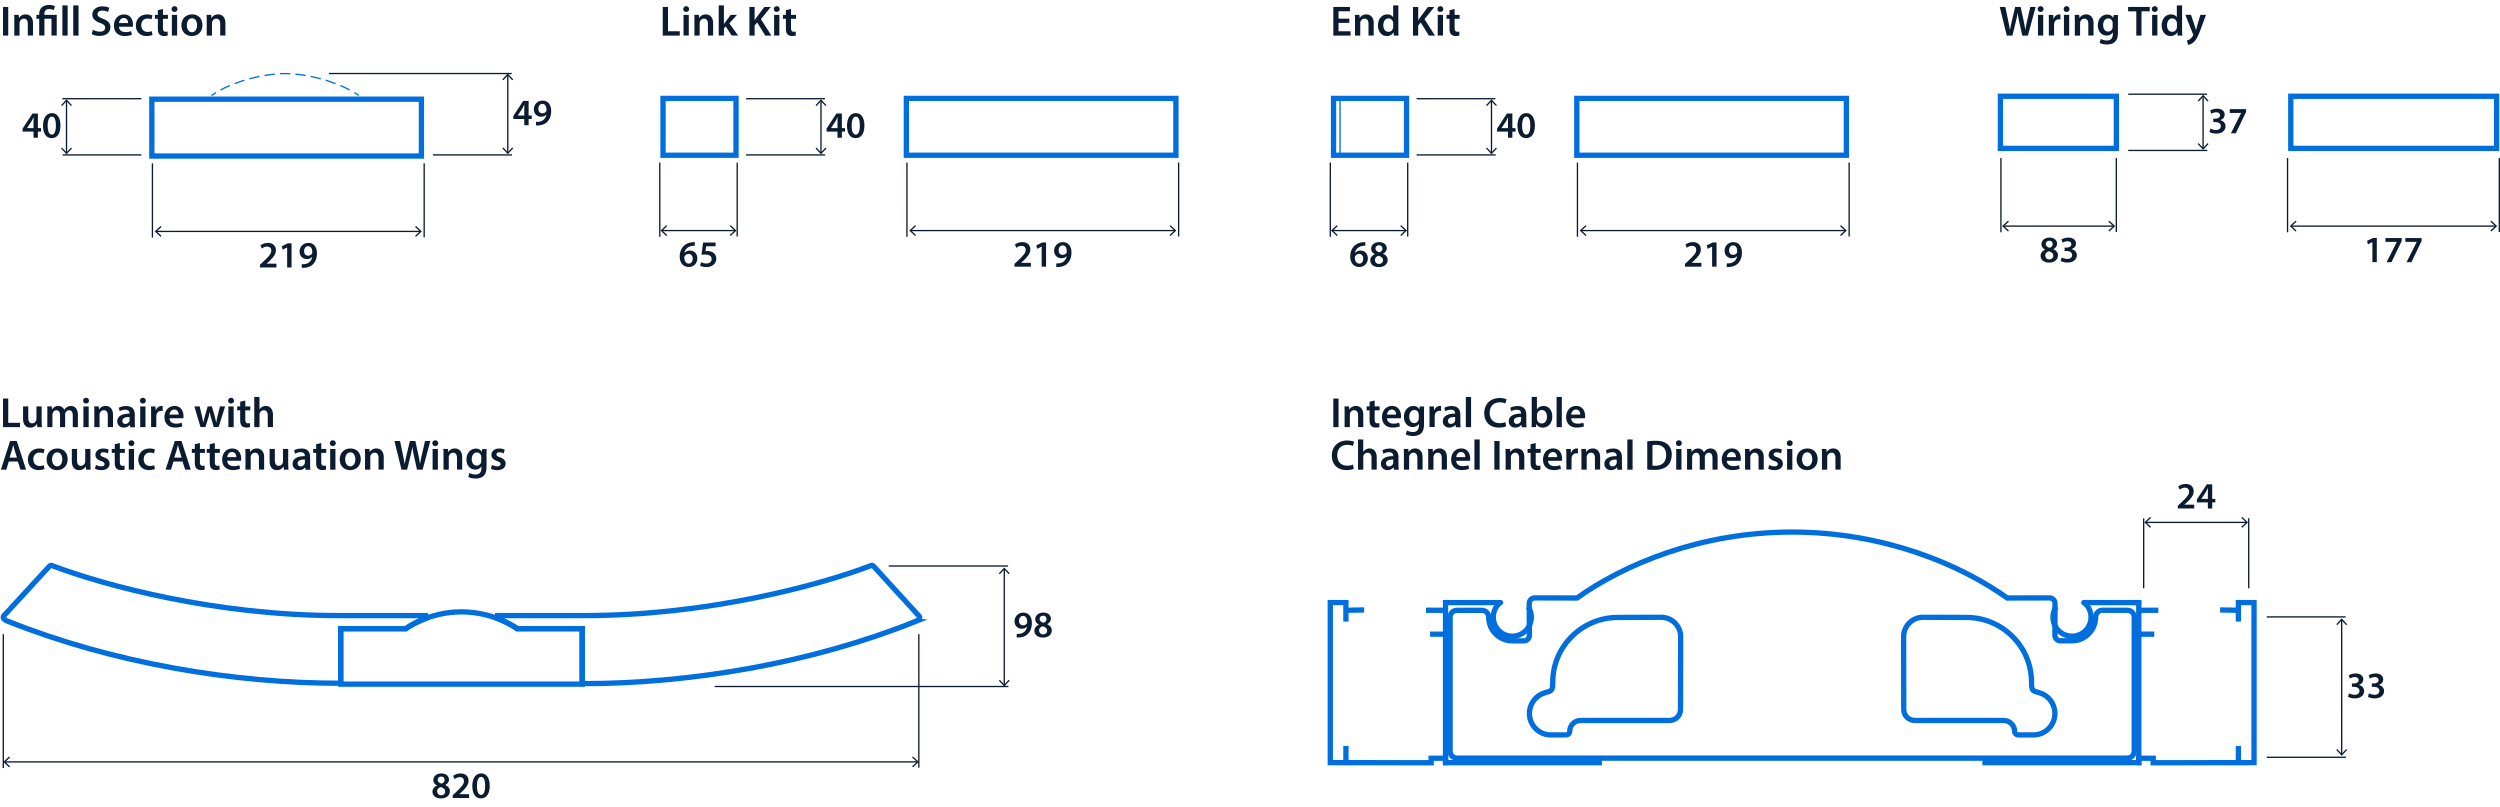 <svg xmlns="http://www.w3.org/2000/svg" id="GUIDES" width="470.57" height="151.96"><defs><style>.cls-1,.cls-2,.cls-4,.cls-5,.cls-7,.cls-8{fill:none}.cls-1,.cls-2,.cls-4,.cls-5,.cls-8{stroke:#006edc}.cls-1{stroke-miterlimit:3.86}.cls-1,.cls-7{stroke-width:.25px}.cls-2{stroke-linecap:square}.cls-9{fill:#0b1b30}.cls-4,.cls-7{stroke-miterlimit:10}.cls-7{stroke:#0b1b30}.cls-8{stroke-linecap:round}</style></defs><path d="M.57 75.01h.98v4.57h2.21v.82H.57zM7.85 79.23c0 .46.02.85.03 1.17h-.86l-.05-.59h-.02c-.17.28-.55.68-1.25.68s-1.36-.42-1.36-1.7V76.5h.98v2.12c0 .65.21 1.06.73 1.06.39 0 .65-.28.75-.53.03-.09.06-.19.06-.3V76.5h.98v2.73ZM8.92 77.66c0-.45 0-.82-.03-1.16h.85l.04.58h.02c.19-.3.54-.66 1.2-.66.51 0 .91.29 1.08.72h.02c.14-.22.3-.38.48-.49.22-.15.46-.23.78-.23.65 0 1.3.44 1.3 1.69v2.29h-.96v-2.15c0-.65-.22-1.03-.7-1.03-.34 0-.58.24-.69.52-.02.1-.05.22-.05.33v2.33h-.96v-2.25c0-.54-.22-.93-.67-.93-.37 0-.62.29-.7.56-.04.1-.06.21-.06.32v2.3h-.96v-2.73ZM16.75 75.42c0 .3-.22.53-.56.53s-.54-.23-.54-.53.22-.54.55-.54.54.23.55.54M15.7 80.4v-3.89h.99v3.89zM17.75 77.66c0-.45 0-.82-.03-1.16h.86l.05.58h.02c.17-.3.59-.67 1.24-.67.68 0 1.38.44 1.38 1.67v2.31h-.98v-2.2c0-.56-.21-.98-.74-.98-.39 0-.66.28-.77.58-.03.09-.04.21-.04.32v2.29h-.99v-2.73ZM24.52 80.4l-.06-.43h-.02c-.24.3-.65.52-1.15.52-.78 0-1.22-.57-1.22-1.16 0-.98.87-1.48 2.31-1.47v-.06c0-.26-.1-.68-.79-.68-.38 0-.78.12-1.05.29l-.19-.64c.29-.18.79-.34 1.41-.34 1.25 0 1.61.79 1.61 1.64v1.41c0 .35.02.7.06.94h-.89Zm-.13-1.9c-.7-.02-1.36.14-1.36.73 0 .38.25.56.56.56.39 0 .68-.26.77-.54.02-.07.03-.15.03-.22v-.54ZM27.44 75.42c0 .3-.22.53-.56.53s-.54-.23-.54-.53.22-.54.55-.54.54.23.55.54m-1.05 4.98v-3.89h.99v3.89zM28.44 77.76c0-.53 0-.9-.03-1.25h.86l.03.74h.03c.19-.55.65-.83 1.06-.83.1 0 .15 0 .23.02v.93c-.08-.02-.17-.03-.29-.03-.47 0-.79.3-.88.74q-.03.135-.03.3v2.01h-.98v-2.64ZM31.91 78.73c.02.7.58 1.01 1.2 1.01.46 0 .78-.06 1.08-.18l.14.68c-.34.14-.8.24-1.36.24-1.26 0-2.01-.78-2.01-1.97 0-1.08.66-2.09 1.9-2.09s1.68 1.04 1.68 1.89c0 .18-.02.33-.03.42H31.9Zm1.71-.69c0-.36-.15-.95-.81-.95-.61 0-.86.55-.9.95zM37.59 76.5l.41 1.77c.09.42.18.84.25 1.26h.02c.08-.42.21-.86.32-1.26l.5-1.77h.8l.49 1.73c.12.46.22.88.31 1.3h.02c.06-.42.15-.85.26-1.3l.43-1.73h.97l-1.22 3.89h-.91l-.46-1.58c-.12-.41-.21-.78-.3-1.25h-.02c-.08.48-.18.86-.3 1.25l-.5 1.58h-.92l-1.15-3.89h1.01ZM44.04 75.42c0 .3-.22.53-.56.53s-.54-.23-.54-.53.22-.54.55-.54.54.23.55.54m-1.05 4.98v-3.89h.99v3.89zM46.17 75.39v1.11h.94v.74h-.94v1.72c0 .47.13.72.5.72.17 0 .3-.02.38-.05l.02.75c-.14.06-.4.1-.71.1-.36 0-.66-.12-.85-.32-.21-.22-.3-.58-.3-1.09v-1.83h-.56v-.74h.56v-.88zM47.85 74.72h.99v2.32h.02c.12-.18.28-.34.49-.45.19-.11.42-.18.67-.18.66 0 1.36.44 1.36 1.69v2.29h-.98v-2.18c0-.57-.21-.99-.75-.99-.38 0-.66.26-.76.55-.03.08-.04.18-.04.3v2.33h-.99v-5.68ZM1.65 86.87l-.46 1.53H.17l1.73-5.39h1.26l1.75 5.39H3.85l-.49-1.53zm1.54-.74-.42-1.33c-.1-.33-.19-.7-.27-1.01h-.02c-.08.31-.16.69-.26 1.01l-.42 1.33h1.38ZM8.37 88.28c-.21.1-.62.2-1.1.2-1.22 0-2.01-.78-2.01-1.98s.8-2.08 2.17-2.08c.36 0 .73.08.95.18l-.18.74c-.16-.07-.39-.15-.74-.15-.75 0-1.2.55-1.19 1.26 0 .8.52 1.26 1.19 1.26.34 0 .58-.07.78-.15l.14.73ZM12.73 86.42c0 1.43-1.01 2.07-2 2.07-1.1 0-1.95-.76-1.95-2.01s.84-2.06 2.02-2.06 1.93.82 1.93 2m-2.93.04c0 .75.37 1.32.97 1.32.56 0 .95-.55.95-1.33 0-.61-.27-1.3-.94-1.3s-.98.67-.98 1.32ZM17.03 87.23c0 .46.02.85.03 1.17h-.86l-.05-.59h-.02c-.17.28-.55.68-1.25.68s-1.36-.42-1.36-1.7V84.5h.98v2.12c0 .65.21 1.06.73 1.06.39 0 .65-.28.75-.53.03-.09.06-.19.06-.3V84.5h.98v2.73ZM18.05 87.5c.22.14.65.28 1 .28.43 0 .62-.18.62-.43s-.16-.4-.64-.57c-.76-.26-1.08-.68-1.07-1.14 0-.69.57-1.22 1.47-1.22.43 0 .81.11 1.03.23l-.19.7c-.17-.1-.48-.22-.82-.22s-.54.17-.54.41.18.37.68.54c.7.26 1.03.62 1.04 1.19 0 .7-.55 1.22-1.58 1.22-.47 0-.9-.11-1.18-.27l.19-.71ZM22.56 83.39v1.11h.94v.74h-.94v1.72c0 .47.13.72.5.72.17 0 .3-.02.38-.05l.02.75c-.14.06-.4.1-.71.1-.36 0-.66-.12-.85-.32-.21-.22-.3-.58-.3-1.09v-1.83h-.56v-.74h.56v-.88zM25.29 83.42c0 .3-.22.53-.56.53s-.54-.23-.54-.53.22-.54.55-.54.54.23.55.54m-1.05 4.98v-3.89h.99v3.89zM29.15 88.28c-.21.1-.62.2-1.1.2-1.22 0-2.01-.78-2.01-1.98s.8-2.08 2.17-2.08c.36 0 .73.08.95.18l-.18.74c-.16-.07-.39-.15-.74-.15-.75 0-1.2.55-1.19 1.26 0 .8.52 1.26 1.19 1.26.34 0 .58-.07.78-.15l.14.73ZM32.65 86.87l-.46 1.53h-1.02l1.73-5.39h1.26l1.75 5.39h-1.06l-.49-1.53zm1.54-.74-.42-1.33c-.1-.33-.19-.7-.27-1.01h-.02c-.08.31-.16.69-.26 1.01l-.42 1.33h1.38ZM37.63 83.39v1.11h.94v.74h-.94v1.72c0 .47.13.72.5.72.17 0 .3-.02.38-.05l.02.75c-.14.06-.4.1-.71.1-.36 0-.66-.12-.85-.32-.21-.22-.3-.58-.3-1.09v-1.83h-.56v-.74h.56v-.88zM40.44 83.39v1.11h.94v.74h-.94v1.72c0 .47.13.72.5.72.17 0 .3-.02.38-.05l.02.75c-.14.06-.4.1-.71.1-.36 0-.66-.12-.85-.32-.21-.22-.3-.58-.3-1.09v-1.83h-.56v-.74h.56v-.88zM42.77 86.73c.02.7.58 1.01 1.2 1.01.46 0 .78-.06 1.08-.18l.14.68c-.34.14-.8.24-1.36.24-1.26 0-2.01-.78-2.01-1.97 0-1.08.66-2.09 1.9-2.09s1.68 1.04 1.68 1.89c0 .18-.02.33-.03.42h-2.61Zm1.71-.69c0-.36-.15-.95-.81-.95-.61 0-.86.55-.9.95zM46.2 85.66c0-.45 0-.82-.03-1.16h.86l.05.58h.02c.17-.3.59-.67 1.24-.67.68 0 1.38.44 1.38 1.67v2.31h-.98v-2.2c0-.56-.21-.98-.74-.98-.39 0-.66.28-.77.58-.03.09-.04.21-.04.32v2.29h-.99v-2.73ZM54.26 87.23c0 .46.02.85.03 1.17h-.86l-.05-.59h-.02c-.17.28-.55.68-1.25.68s-1.36-.42-1.36-1.7V84.5h.98v2.12c0 .65.21 1.06.73 1.06.39 0 .65-.28.75-.53.03-.09.06-.19.06-.3V84.5h.98v2.73ZM57.52 88.4l-.06-.43h-.02c-.24.3-.65.52-1.15.52-.78 0-1.22-.57-1.22-1.16 0-.98.87-1.48 2.31-1.47v-.06c0-.26-.1-.68-.79-.68-.38 0-.78.12-1.05.29l-.19-.64c.29-.18.79-.34 1.41-.34 1.25 0 1.61.79 1.61 1.64v1.41c0 .35.02.7.06.94h-.89Zm-.13-1.9c-.7-.02-1.36.14-1.36.73 0 .38.25.56.56.56.39 0 .68-.26.77-.54.02-.07.03-.15.03-.22v-.54ZM60.47 83.39v1.11h.94v.74h-.94v1.72c0 .47.13.72.5.72.17 0 .3-.02.38-.05l.02.75c-.14.06-.4.1-.71.1-.36 0-.66-.12-.85-.32-.21-.22-.3-.58-.3-1.09v-1.83h-.56v-.74h.56v-.88zM63.2 83.42c0 .3-.22.53-.56.53s-.54-.23-.54-.53.22-.54.55-.54.54.23.55.54m-1.05 4.98v-3.89h.99v3.89zM67.9 86.42c0 1.43-1.01 2.07-2 2.07-1.1 0-1.95-.76-1.95-2.01s.84-2.06 2.02-2.06 1.93.82 1.93 2m-2.93.04c0 .75.37 1.32.97 1.32.56 0 .95-.55.95-1.33 0-.61-.27-1.3-.94-1.3s-.98.67-.98 1.32ZM68.71 85.66c0-.45 0-.82-.03-1.16h.86l.05.58h.02c.17-.3.59-.67 1.24-.67.68 0 1.38.44 1.38 1.67v2.31h-.98v-2.2c0-.56-.21-.98-.74-.98-.39 0-.66.28-.77.58-.03.09-.04.21-.04.32v2.29h-.99v-2.73ZM75.57 88.4l-1.32-5.39h1.05l.51 2.45c.14.66.26 1.34.35 1.88h.02c.09-.57.24-1.21.39-1.89l.58-2.44h1.03l.54 2.48c.14.64.25 1.24.33 1.82h.02c.1-.59.22-1.21.37-1.86l.56-2.44h1l-1.45 5.39h-1.06l-.56-2.53a16 16 0 0 1-.3-1.71h-.02c-.1.58-.2 1.1-.36 1.71l-.62 2.53zM82.48 83.42c0 .3-.22.53-.56.53s-.54-.23-.54-.53.22-.54.55-.54.54.23.55.54m-1.05 4.98v-3.89h.99v3.89zM83.48 85.66c0-.45 0-.82-.03-1.16h.86l.05.58h.02c.17-.3.59-.67 1.24-.67.68 0 1.38.44 1.38 1.67v2.31h-.98v-2.2c0-.56-.21-.98-.74-.98-.39 0-.66.28-.77.58-.03.09-.04.21-.04.32v2.29h-.99v-2.73ZM91.61 84.5c-.02.26-.03.58-.03 1.12v2.21c0 .82-.17 1.4-.58 1.77-.41.36-.97.47-1.5.47-.5 0-1.02-.1-1.36-.31l.22-.74c.25.14.66.3 1.14.3.64 0 1.12-.33 1.12-1.17v-.34h-.02c-.22.34-.62.58-1.14.58-.97 0-1.66-.8-1.66-1.9 0-1.28.83-2.05 1.77-2.05.59 0 .94.29 1.13.61h.02l.04-.52h.86Zm-1.02 1.56c0-.09 0-.18-.03-.26-.1-.36-.38-.63-.8-.63-.55 0-.96.48-.96 1.27 0 .66.34 1.2.95 1.2.37 0 .69-.24.8-.59.02-.1.04-.24.04-.35v-.63ZM92.59 87.5c.22.14.65.28 1 .28.43 0 .62-.18.62-.43s-.16-.4-.64-.57c-.76-.26-1.08-.68-1.07-1.14 0-.69.57-1.22 1.47-1.22.43 0 .81.11 1.03.23l-.19.7c-.17-.1-.48-.22-.82-.22s-.54.17-.54.41.18.37.68.54c.7.26 1.03.62 1.04 1.19 0 .7-.55 1.22-1.58 1.22-.47 0-.9-.11-1.18-.27l.19-.71Z" class="cls-9"/><path d="M1.31 116.87c19.99 8.02 42.88 11.76 62.83 11.74v-10.27h12.24s1.36-1.03 3.69-1.91v-.56H64.11c-23.67.06-44.84-5.82-54.11-9.33-.29-.11-.46-.2-.68.02L.73 115.9c-.18.19-.23.65.58.97Z" class="cls-4"/><path d="M109.58 128.77v-10.43H97.35s-4.2-3.17-10.49-3.17-10.49 3.17-10.49 3.17H64.13v10.43h45.44Z" class="cls-5"/><path d="M172.42 116.94c-19.99 8.02-42.88 11.76-62.83 11.74v-10.34H97.36s-1.36-1.03-3.69-1.91v-.56h15.96c23.67.06 44.84-5.82 54.11-9.33.29-.11.46-.2.68.02l8.58 9.41c.18.19.23.65-.59.97ZM431.19 18.12h38.74v9.81h-38.74zM376.53 18.12h21.83v9.81h-21.83z" class="cls-4"/><path d="M384.09 48.18c0-.57.33-.95.85-1.18v-.02c-.48-.23-.69-.61-.69-1.01 0-.74.66-1.25 1.52-1.25.98 0 1.43.59 1.43 1.15 0 .38-.2.78-.7 1.03v.02c.5.19.87.58.87 1.15 0 .81-.69 1.36-1.66 1.36-1.07 0-1.62-.61-1.62-1.25m2.4-.04c0-.46-.34-.71-.85-.85-.43.13-.67.42-.67.8-.01.38.28.74.76.74.46 0 .76-.29.76-.68Zm-1.42-2.21c0 .37.31.6.74.71.31-.09.57-.34.57-.69 0-.32-.19-.64-.65-.64-.43 0-.66.29-.66.62M388.08 48.46c.17.11.6.28 1.04.28.66 0 .92-.37.92-.73 0-.54-.5-.77-1.03-.77h-.4v-.63h.38c.4 0 .9-.18.9-.64 0-.31-.23-.57-.73-.57-.37 0-.74.16-.93.29l-.2-.62c.26-.18.76-.35 1.31-.35.94 0 1.42.52 1.42 1.11 0 .48-.28.87-.84 1.06.55.11 1 .53 1 1.15 0 .77-.64 1.38-1.77 1.38-.55 0-1.03-.15-1.27-.32l.2-.65Z" class="cls-9"/><path d="M398.35 43.67V29.75M376.63 29.75v13.97M377.13 42.56h20.73" class="cls-7"/><path d="m377.96 43.58.17-.18-.9-.84.9-.84-.17-.19-1.1 1.03zM397.03 43.58l-.17-.18.9-.84-.9-.84.17-.19 1.1 1.03zM446.54 45.57h-.01l-.83.42-.15-.65 1.11-.55h.72v4.55h-.83v-3.78ZM452.07 44.8v.55l-1.93 4h-.91l1.92-3.82-2.14-.01v-.71h3.06ZM455.82 44.8v.55l-1.93 4h-.91l1.92-3.82-2.14-.01v-.71h3.06Z" class="cls-9"/><path d="M470.44 43.67V29.75M430.58 29.75v13.97M431.27 42.56h38.48" class="cls-7"/><path d="m432.1 43.58.17-.18-.91-.84.91-.84-.17-.19-1.1 1.03zM468.93 43.58l-.17-.18.9-.84-.9-.84.17-.19 1.1 1.03zM416.07 24.19c.17.11.6.28 1.04.28.66 0 .92-.37.92-.73 0-.54-.5-.77-1.03-.77h-.4v-.63h.38c.4 0 .9-.18.9-.64 0-.31-.23-.57-.73-.57-.37 0-.74.16-.93.29l-.2-.62c.26-.18.76-.35 1.31-.35.94 0 1.42.52 1.42 1.11 0 .48-.28.87-.84 1.06.55.11 1 .53 1 1.15 0 .77-.64 1.38-1.77 1.38-.55 0-1.03-.15-1.27-.32l.2-.65ZM422.77 20.53v.55l-1.93 4h-.91l1.92-3.82-2.14-.01v-.71h3.06Z" class="cls-9"/><path d="M415.43 17.73h-14.84M400.59 28.32h14.88M414.68 27.94v-9.83" class="cls-7"/><path d="m415.71 27.11-.19-.17-.83.9-.84-.9-.19.17 1.03 1.1zM415.71 18.94l-.19.17-.83-.9-.84.9-.19-.17 1.03-1.1zM257.01 46.25c-.13 0-.27 0-.44.02-.95.11-1.42.7-1.53 1.33h.02c.22-.26.57-.44 1.02-.44.78 0 1.39.56 1.39 1.48 0 .87-.64 1.62-1.6 1.62-1.11 0-1.72-.84-1.72-1.96 0-.88.31-1.59.79-2.04.42-.39.97-.62 1.62-.67.19-.02.33-.02.43-.01v.67Zm-.41 2.44c0-.53-.29-.9-.79-.9-.32 0-.61.2-.74.47-.04.07-.06.15-.06.27.01.6.3 1.09.85 1.09.45 0 .74-.38.74-.93M257.92 49.03c0-.57.33-.95.85-1.18v-.02c-.48-.23-.69-.61-.69-1.01 0-.74.66-1.25 1.52-1.25.98 0 1.43.59 1.43 1.15 0 .38-.2.78-.7 1.03v.02c.5.19.87.58.87 1.15 0 .81-.69 1.36-1.66 1.36-1.07 0-1.62-.61-1.62-1.25m2.4-.04c0-.46-.34-.71-.85-.85-.43.13-.67.42-.67.8-.01.38.28.74.76.74.46 0 .76-.29.76-.68Zm-1.42-2.21c0 .37.31.6.74.71.31-.09.57-.34.57-.69 0-.32-.19-.64-.65-.64-.43 0-.66.29-.66.62" class="cls-9"/><path d="M264.97 44.52V30.6M250.4 30.6v13.97M250.8 43.4h13.76" class="cls-7"/><path d="m251.63 44.43.17-.19-.9-.84.9-.84-.17-.18-1.1 1.02zM263.74 44.43l-.17-.19.9-.84-.9-.84.17-.18 1.1 1.02zM317.16 50.2v-.53l.54-.5c1.07-1 1.58-1.54 1.58-2.14 0-.41-.22-.76-.81-.76-.4 0-.74.2-.97.38l-.25-.61c.33-.27.83-.47 1.4-.47 1.01 0 1.5.64 1.5 1.38 0 .8-.57 1.44-1.37 2.18l-.4.34 1.87.01v.71h-3.09ZM322.26 46.42h-.01l-.83.42-.15-.65 1.11-.55h.72v4.55h-.83v-3.78ZM325.01 49.58c.13.01.27 0 .48-.01.34-.03.67-.15.92-.35.29-.24.5-.58.58-1.01h-.01c-.23.25-.55.4-.99.4-.79 0-1.38-.57-1.38-1.42s.67-1.62 1.65-1.62c1.06 0 1.62.83 1.62 1.94 0 .97-.32 1.67-.79 2.12-.4.37-.95.58-1.55.62-.2.02-.39.02-.52.01v-.68Zm.45-2.44c0 .47.27.83.75.83.35 0 .6-.16.74-.38.03-.06.05-.13.05-.25 0-.62-.22-1.15-.79-1.15-.43 0-.75.38-.75.94Z" class="cls-9"/><path d="M348.06 44.52V30.6M296.92 30.6v13.97M297.63 43.4h49.72" class="cls-7"/><path d="m298.45 44.43.17-.19-.9-.84.9-.84-.17-.18-1.1 1.02zM346.52 44.43l-.17-.19.9-.84-.9-.84.17-.18 1.1 1.02zM283.85 25.93v-1.16h-2.06v-.56l1.86-2.84h1.02v2.75h.59v.65h-.59v1.16h-.81Zm0-1.81v-1.24c0-.26 0-.53.03-.79h-.03c-.14.29-.26.52-.4.77l-.83 1.25 1.24.01ZM288.91 23.62c0 1.46-.57 2.38-1.66 2.38s-1.61-.95-1.62-2.34c0-1.41.6-2.37 1.67-2.37s1.61.98 1.61 2.33m-2.41.04c0 1.11.3 1.68.78 1.68.5 0 .77-.62.77-1.71s-.25-1.68-.77-1.68c-.46 0-.78.57-.78 1.71" class="cls-9"/><path d="M281.48 18.58h-14.84M266.64 29.16h14.89M280.74 28.78v-9.82" class="cls-7"/><path d="m281.76 27.95-.18-.17-.84.91-.84-.91-.18.17 1.02 1.1zM281.76 19.79l-.18.17-.84-.9-.84.9-.18-.17 1.02-1.1z" class="cls-9"/><path d="M296.8 18.52h50.74v10.7H296.8zM251.01 18.52h13.74v10.7h-13.74z" class="cls-5"/><path d="M252.23 18.12v11.5" class="cls-1"/><path d="M130.8 46.25c-.13 0-.27 0-.44.02-.95.11-1.42.7-1.53 1.33h.02c.22-.26.57-.44 1.02-.44.78 0 1.39.56 1.39 1.48 0 .87-.64 1.62-1.6 1.62-1.11 0-1.72-.84-1.72-1.96 0-.88.31-1.59.79-2.04.42-.39.97-.62 1.62-.67.19-.02.33-.02.43-.01v.67Zm-.41 2.44c0-.53-.29-.9-.79-.9-.32 0-.61.2-.74.47-.04.07-.06.15-.06.27.01.6.3 1.09.85 1.09.45 0 .74-.38.74-.93M134.67 46.36h-1.75l-.13.91c.11-.01.2-.02.33-.02.4 0 .8.09 1.11.29.34.22.6.6.6 1.16 0 .87-.72 1.58-1.84 1.58-.53 0-.97-.13-1.21-.27l.18-.65c.2.11.59.24 1 .24.5 0 .99-.29.99-.83s-.38-.86-1.29-.86c-.25 0-.44.01-.62.04l.3-2.3h2.35v.71Z" class="cls-9"/><path d="M138.76 44.52V30.6M124.19 30.6v13.97M124.6 43.4h13.76" class="cls-7"/><path d="m125.42 44.43.17-.19-.9-.84.9-.84-.17-.18-1.1 1.02zM137.53 44.43l-.17-.19.9-.84-.9-.84.17-.18 1.1 1.02zM190.95 50.2v-.53l.54-.5c1.07-1 1.58-1.54 1.58-2.14 0-.41-.22-.76-.81-.76-.4 0-.74.2-.97.38l-.25-.61c.33-.27.83-.47 1.4-.47 1.01 0 1.5.64 1.5 1.38 0 .8-.57 1.44-1.37 2.18l-.4.34 1.87.01v.71h-3.09ZM196.06 46.42h-.01l-.83.42-.15-.65 1.11-.55h.72v4.55h-.83v-3.78ZM198.81 49.58c.13.01.27 0 .48-.01.34-.03.67-.15.92-.35.29-.24.5-.58.58-1.01h-.01c-.23.25-.55.4-.99.4-.79 0-1.38-.57-1.38-1.42s.67-1.62 1.65-1.62c1.06 0 1.62.83 1.62 1.94 0 .97-.32 1.67-.79 2.12-.4.37-.95.58-1.55.62-.2.02-.39.02-.52.01v-.68Zm.45-2.44c0 .47.27.83.75.83.35 0 .6-.16.74-.38.03-.06.05-.13.05-.25 0-.62-.22-1.15-.79-1.15-.43 0-.75.38-.75.94Z" class="cls-9"/><path d="M221.85 44.52V30.6M170.71 30.6v13.97M171.42 43.4h49.72" class="cls-7"/><path d="m172.25 44.43.17-.19-.91-.84.91-.84-.17-.18-1.1 1.02zM220.31 44.43l-.17-.19.9-.84-.9-.84.17-.18 1.1 1.02zM81.4 149.04c0-.57.33-.95.85-1.18v-.02c-.48-.23-.69-.61-.69-1.01 0-.74.66-1.25 1.52-1.25.98 0 1.43.59 1.43 1.15 0 .38-.2.78-.7 1.03v.02c.5.19.87.58.87 1.15 0 .81-.69 1.36-1.66 1.36-1.07 0-1.62-.61-1.62-1.25m2.4-.04c0-.46-.34-.71-.85-.85-.43.13-.67.42-.67.8-.01.38.28.74.76.74.46 0 .76-.29.76-.68Zm-1.42-2.21c0 .37.31.6.74.71.31-.09.57-.34.57-.69 0-.32-.19-.64-.65-.64-.43 0-.66.29-.66.62M85.21 150.21v-.53l.54-.5c1.07-1 1.58-1.54 1.58-2.14 0-.41-.22-.76-.81-.76-.4 0-.74.2-.97.38l-.25-.61c.33-.27.83-.47 1.4-.47 1.01 0 1.5.64 1.5 1.38 0 .8-.57 1.44-1.37 2.18l-.4.34 1.87.01v.71h-3.09ZM92.18 147.9c0 1.46-.57 2.38-1.66 2.38s-1.61-.95-1.62-2.34c0-1.41.6-2.37 1.67-2.37s1.61.98 1.61 2.33m-2.41.04c0 1.11.3 1.68.78 1.68.5 0 .77-.62.77-1.71s-.25-1.68-.77-1.68c-.46 0-.78.57-.78 1.71" class="cls-9"/><path d="M172.95 144.5v-25.13M.62 119.37v25.21M.89 143.41h171.79" class="cls-7"/><path d="m1.72 144.44.17-.19-.9-.84.9-.84-.17-.18-1.1 1.02zM171.85 144.44l-.17-.19.91-.84-.91-.84.17-.18 1.1 1.02zM157.64 25.93v-1.16h-2.06v-.56l1.86-2.84h1.02v2.75h.59v.65h-.59v1.16h-.81Zm0-1.81v-1.24c0-.26 0-.53.03-.79h-.03c-.14.29-.26.52-.4.77l-.83 1.25 1.24.01ZM162.71 23.62c0 1.46-.57 2.38-1.66 2.38s-1.61-.95-1.62-2.34c0-1.41.6-2.37 1.67-2.37s1.61.98 1.61 2.33m-2.41.04c0 1.11.3 1.68.78 1.68.5 0 .77-.62.77-1.71s-.25-1.68-.77-1.68c-.46 0-.78.57-.78 1.71" class="cls-9"/><path d="M155.27 18.58h-14.84M140.43 29.16h14.89M154.53 28.78v-9.82" class="cls-7"/><path d="m155.56 27.95-.19-.17-.84.91-.84-.91-.18.17 1.02 1.1zM155.56 19.79l-.19.17-.84-.9-.84.9-.18-.17 1.02-1.1zM6.31 25.93v-1.16H4.25v-.56l1.86-2.84h1.02v2.75h.59v.65h-.59v1.16h-.81Zm0-1.81v-1.24c0-.26 0-.53.03-.79h-.03c-.14.29-.26.52-.4.77l-.83 1.25 1.24.01ZM11.38 23.62c0 1.46-.57 2.38-1.66 2.38s-1.61-.95-1.62-2.34c0-1.41.6-2.37 1.67-2.37s1.61.98 1.61 2.33m-2.41.04c0 1.11.3 1.68.78 1.68.5 0 .77-.62.77-1.71s-.25-1.68-.77-1.68c-.46 0-.78.57-.78 1.71" class="cls-9"/><path d="M11.78 29.16h14.84M26.62 18.58H11.73M12.52 18.96v9.82" class="cls-7"/><path d="m11.5 19.79.18.17.84-.9.84.9.18-.17-1.02-1.1zM11.5 27.95l.18-.17.84.91.84-.91.18.17-1.02 1.1zM98.68 23.56V22.4h-2.06v-.56L98.48 19h1.02v2.75h.59v.65h-.59v1.16h-.81Zm0-1.81v-1.24c0-.26 0-.53.03-.79h-.03c-.14.29-.26.52-.4.77l-.83 1.25 1.24.01ZM100.88 22.94c.13.01.27 0 .48-.01.34-.03.67-.15.92-.35.29-.24.5-.58.58-1.01h-.01c-.23.25-.55.4-.99.4-.79 0-1.38-.57-1.38-1.42s.67-1.62 1.65-1.62c1.06 0 1.62.83 1.62 1.94 0 .97-.32 1.67-.79 2.12-.4.37-.95.58-1.55.62-.2.02-.39.02-.52.01v-.68Zm.45-2.44c0 .47.27.83.75.83.35 0 .6-.16.74-.38.03-.06.05-.13.05-.25 0-.62-.22-1.15-.79-1.15-.43 0-.75.38-.75.94Z" class="cls-9"/><path d="M96.32 13.84h-34.4M81.48 29.16h14.88M95.58 28.75V14.11" class="cls-7"/><path d="m96.6 27.92-.18-.17-.84.91-.84-.91-.19.17 1.03 1.1zM96.6 14.94l-.18.17-.84-.9-.84.9-.19-.17 1.03-1.1z" class="cls-9"/><path d="M170.6 18.52h50.74v10.7H170.6zM124.8 18.52h13.74v10.7H124.8z" class="cls-5"/><path d="M39.82 17.97q.405-.285.84-.54" class="cls-1"/><path d="M41.5 16.94c.7-.38 1.44-.72 2.21-1.03" style="fill:none;stroke:#006edc;stroke-miterlimit:3.86;stroke-width:.25px;stroke-dasharray:0 0 1.95 .97"/><path d="M44.16 15.74c3.25-1.24 6.85-1.89 9.52-1.89 3.56 0 8.76 1.15 12.59 3.33" style="fill:none;stroke:#006edc;stroke-miterlimit:3.86;stroke-width:.25px;stroke-dasharray:0 0 0 0 1.95 .97 1.95 .97"/><path d="M66.7 17.42c.29.17.57.36.84.54" class="cls-1"/><path d="M1.55 1.31V6.7H.57V1.31zM2.69 3.96c0-.45 0-.82-.03-1.16h.86l.05.58h.02c.17-.3.59-.67 1.24-.67.68 0 1.38.44 1.38 1.67v2.31h-.98v-2.2c0-.56-.21-.98-.74-.98-.39 0-.66.28-.77.58-.03.09-.04.21-.04.32V6.7h-.99V3.97ZM7.38 6.7V3.54h-.53V2.8h.53v-.18c0-1.05.73-1.69 1.89-1.69.38 0 .85.1 1.07.25l-.22.74c-.18-.1-.49-.21-.86-.21-.69 0-.91.42-.91.93v.16h2.33v3.89h-.99V3.53H8.36v3.16h-.98ZM11.74 1.02h.99V6.7h-.99zM13.79 1.02h.99V6.7h-.99zM17.52 5.62c.32.18.8.34 1.3.34.63 0 .98-.3.98-.74 0-.41-.27-.65-.96-.9-.89-.32-1.46-.79-1.46-1.57 0-.88.74-1.55 1.9-1.55.58 0 1.02.13 1.29.27l-.24.79c-.19-.1-.57-.26-1.07-.26-.62 0-.9.34-.9.65 0 .42.31.61 1.03.89.94.35 1.39.82 1.39 1.6 0 .86-.66 1.62-2.05 1.62-.57 0-1.16-.16-1.46-.34l.22-.82ZM22.4 5.03c.02.7.58 1.01 1.2 1.01.46 0 .78-.06 1.08-.18l.14.68c-.34.14-.8.24-1.36.24-1.26 0-2.01-.78-2.01-1.97 0-1.08.66-2.09 1.9-2.09s1.68 1.04 1.68 1.89c0 .18-.02.33-.03.42h-2.61Zm1.71-.69c0-.36-.15-.95-.81-.95-.61 0-.86.55-.9.95zM28.69 6.58c-.21.1-.62.2-1.1.2-1.22 0-2.01-.78-2.01-1.98s.8-2.08 2.17-2.08c.36 0 .73.08.95.18l-.18.74c-.16-.07-.39-.15-.74-.15-.75 0-1.2.55-1.19 1.26 0 .8.52 1.26 1.19 1.26.34 0 .58-.07.78-.15l.14.73ZM30.67 1.69V2.8h.94v.74h-.94v1.72c0 .47.13.72.5.72.17 0 .3-.02.38-.05l.02.75c-.14.06-.4.1-.71.1-.36 0-.66-.12-.85-.32-.21-.22-.3-.58-.3-1.09V3.54h-.56V2.8h.56v-.88zM33.4 1.71c0 .3-.22.53-.56.53s-.54-.23-.54-.53.22-.54.55-.54.54.23.55.54m-1.05 4.98V2.8h.99v3.89zM38.1 4.71c0 1.43-1.01 2.07-2 2.07-1.1 0-1.95-.76-1.95-2.01s.84-2.06 2.02-2.06 1.93.82 1.93 2m-2.93.04c0 .75.37 1.32.97 1.32.56 0 .95-.55.95-1.33 0-.61-.27-1.3-.94-1.3s-.98.67-.98 1.32ZM38.91 3.96c0-.45 0-.82-.03-1.16h.86l.05.58h.02c.17-.3.59-.67 1.24-.67.68 0 1.38.44 1.38 1.67v2.31h-.98v-2.2c0-.56-.21-.98-.74-.98-.39 0-.66.28-.77.58-.03.09-.04.21-.04.32V6.7h-.99V3.97ZM253.98 4.31h-2.03v1.58h2.27v.81h-3.25V1.31h3.13v.81h-2.15v1.39h2.03zM255.05 3.96c0-.45 0-.82-.03-1.16h.86l.05.58h.02c.17-.3.59-.67 1.24-.67.68 0 1.38.44 1.38 1.67v2.31h-.98v-2.2c0-.56-.21-.98-.74-.98-.39 0-.66.28-.77.58-.03.09-.04.21-.04.32V6.7h-.99V3.97ZM263.21 1.02V5.6c0 .4.02.83.03 1.1h-.88l-.04-.62h-.02c-.23.43-.7.7-1.27.7-.93 0-1.66-.79-1.66-1.99 0-1.3.81-2.08 1.74-2.08.54 0 .92.22 1.1.51h.02v-2.2zm-.98 3.41c0-.08 0-.18-.02-.26-.09-.38-.4-.7-.85-.7-.63 0-.98.56-.98 1.29s.35 1.23.98 1.23c.4 0 .75-.27.85-.7.02-.09.03-.18.03-.29v-.58ZM265.97 1.31h.98v2.48h.02c.13-.21.26-.4.39-.58l1.41-1.89h1.21l-1.85 2.29 1.97 3.09h-1.15l-1.53-2.47-.48.58V6.7h-.98V1.31ZM271.67 1.71c0 .3-.22.53-.56.53s-.54-.23-.54-.53.22-.54.55-.54.54.23.55.54m-1.05 4.98V2.8h.99v3.89zM273.8 1.69V2.8h.94v.74h-.94v1.72c0 .47.13.72.5.72.17 0 .3-.02.38-.05l.02.75c-.14.06-.4.1-.71.1-.36 0-.66-.12-.85-.32-.21-.22-.3-.58-.3-1.09V3.54h-.56V2.8h.56v-.88zM124.76 1.31h.98v4.57h2.21v.82h-3.2V1.31ZM129.71 1.71c0 .3-.22.53-.56.53s-.54-.23-.54-.53.22-.54.55-.54.54.23.55.54m-1.05 4.98V2.8h.99v3.89zM130.71 3.96c0-.45 0-.82-.03-1.16h.86l.05.58h.02c.17-.3.59-.67 1.24-.67.68 0 1.38.44 1.38 1.67v2.31h-.98v-2.2c0-.56-.21-.98-.74-.98-.39 0-.66.28-.77.58-.03.09-.04.21-.04.32V6.7h-.99V3.97ZM136.27 4.51h.02c.1-.15.21-.32.31-.46l.94-1.25h1.18l-1.44 1.59 1.65 2.3h-1.21l-1.12-1.72-.34.39v1.33h-.98V1.02h.98v3.49ZM141.06 1.31h.98v2.48h.02c.13-.21.26-.4.39-.58l1.41-1.89h1.22l-1.85 2.29 1.97 3.09h-1.15l-1.53-2.47-.48.58V6.7h-.98zM146.76 1.71c0 .3-.22.53-.56.53s-.54-.23-.54-.53.22-.54.55-.54.54.23.55.54m-1.05 4.98V2.8h.99v3.89zM148.89 1.69V2.8h.94v.74h-.94v1.72c0 .47.13.72.5.72.17 0 .3-.02.38-.05l.02.75c-.14.06-.4.1-.71.1-.36 0-.66-.12-.85-.32-.21-.22-.3-.58-.3-1.09V3.54h-.56V2.8h.56v-.88zM377.73 6.7l-1.32-5.39h1.05l.51 2.45c.14.66.26 1.34.35 1.88h.02c.09-.57.24-1.21.39-1.89l.58-2.44h1.03l.54 2.48c.14.64.25 1.24.33 1.82h.02c.1-.59.22-1.21.37-1.86l.56-2.44h1l-1.45 5.39h-1.06l-.56-2.53a16 16 0 0 1-.3-1.71h-.02c-.1.58-.2 1.1-.36 1.71l-.62 2.53zM384.65 1.71c0 .3-.22.53-.56.53s-.54-.23-.54-.53.22-.54.55-.54.54.23.55.54m-1.05 4.98V2.8h.99v3.89zM385.65 4.06c0-.53 0-.9-.03-1.25h.86l.03.74h.03c.19-.55.65-.83 1.06-.83.1 0 .15 0 .23.02v.93c-.08-.02-.17-.03-.29-.03-.47 0-.79.3-.88.74q-.03.135-.03.3v2.01h-.98V4.05ZM389.54 1.71c0 .3-.22.53-.56.53s-.54-.23-.54-.53.22-.54.55-.54.54.23.55.54m-1.05 4.98V2.8h.99v3.89zM390.54 3.96c0-.45 0-.82-.03-1.16h.86l.05.58h.02c.17-.3.59-.67 1.24-.67.68 0 1.38.44 1.38 1.67v2.31h-.98v-2.2c0-.56-.21-.98-.74-.98-.39 0-.66.28-.77.58-.03.09-.04.21-.04.32V6.7h-.99V3.97ZM398.68 2.8c-.02.26-.03.58-.03 1.12v2.21c0 .82-.17 1.4-.58 1.77-.41.36-.97.47-1.5.47-.5 0-1.02-.1-1.36-.31l.22-.74c.25.14.66.3 1.14.3.64 0 1.12-.33 1.12-1.17v-.34h-.02c-.22.34-.62.58-1.14.58-.97 0-1.66-.8-1.66-1.9 0-1.28.83-2.05 1.77-2.05.59 0 .94.29 1.13.61h.02l.04-.52h.86Zm-1.02 1.56c0-.09 0-.18-.03-.26-.1-.36-.38-.63-.8-.63-.55 0-.96.48-.96 1.27 0 .66.34 1.2.95 1.2.37 0 .69-.24.8-.59.02-.1.04-.24.04-.35v-.63ZM402.11 2.13h-1.54v-.82h4.07v.82h-1.55V6.7h-.98zM406.14 1.71c0 .3-.22.53-.56.53s-.54-.23-.54-.53.22-.54.55-.54.54.23.55.54m-1.05 4.98V2.8h.99v3.89zM410.73 1.02V5.6c0 .4.02.83.03 1.1h-.88l-.04-.62h-.02c-.23.43-.7.7-1.27.7-.93 0-1.66-.79-1.66-1.99 0-1.3.81-2.08 1.74-2.08.54 0 .92.22 1.09.51h.02v-2.2h.98Zm-.98 3.41c0-.08 0-.18-.02-.26-.09-.38-.4-.7-.85-.7-.63 0-.98.56-.98 1.29s.35 1.23.98 1.23c.4 0 .75-.27.85-.7.02-.09.03-.18.03-.29v-.58ZM412.41 2.8l.7 2.09c.08.24.16.54.22.76h.02l.21-.77.61-2.08h1.06l-.98 2.65c-.54 1.46-.9 2.1-1.36 2.5-.38.34-.78.47-1.03.5l-.22-.83a1.75 1.75 0 0 0 1.12-.89.4.4 0 0 0 .06-.18c0-.04 0-.1-.06-.19l-1.42-3.57h1.08ZM48.94 50.35v-.53l.54-.5c1.07-1 1.58-1.54 1.58-2.14 0-.41-.22-.76-.81-.76-.4 0-.74.2-.97.38l-.25-.61c.33-.27.83-.47 1.4-.47 1.01 0 1.5.64 1.5 1.38 0 .8-.57 1.44-1.37 2.18l-.4.34 1.87.01v.71h-3.09ZM54.04 46.58h-.01l-.83.42-.15-.65 1.11-.55h.72v4.55h-.83v-3.78ZM56.79 49.73c.13.01.27 0 .48-.01.34-.03.67-.15.92-.35.29-.24.5-.58.58-1.01h-.01c-.23.25-.55.4-.99.4-.79 0-1.38-.57-1.38-1.42s.67-1.62 1.65-1.62c1.06 0 1.62.83 1.62 1.94 0 .97-.32 1.67-.79 2.12-.4.37-.95.58-1.55.62-.2.02-.39.02-.52.01v-.68Zm.45-2.44c0 .47.27.83.75.83.35 0 .6-.16.74-.38.03-.06.05-.13.05-.25 0-.62-.22-1.15-.79-1.15-.43 0-.75.38-.75.94Z" class="cls-9"/><path d="M79.84 44.68V30.75M28.69 30.75v13.97M29.4 43.56h49.72" class="cls-7"/><path d="m30.23 44.58.17-.18-.9-.84.9-.84-.17-.19-1.1 1.03zM78.3 44.58l-.17-.18.9-.84-.9-.84.17-.19 1.1 1.03z" class="cls-9"/><path d="M28.58 18.67h50.74v10.7H28.58z" class="cls-5"/><path d="M251.95 75.01v5.39h-.98v-5.39zM253.09 77.66c0-.45 0-.82-.03-1.16h.86l.05.58h.02c.17-.3.59-.67 1.24-.67.68 0 1.38.44 1.38 1.67v2.31h-.98v-2.2c0-.56-.21-.98-.74-.98-.39 0-.66.28-.77.58-.03.09-.04.21-.04.32v2.29h-.99v-2.73ZM258.75 75.39v1.11h.93v.74h-.93v1.72c0 .47.13.72.5.72.17 0 .3-.02.38-.05l.02.75c-.14.06-.4.1-.71.1-.36 0-.66-.12-.85-.32-.21-.22-.3-.58-.3-1.09v-1.83h-.56v-.74h.56v-.88zM261.08 78.73c.02.7.58 1.01 1.2 1.01.46 0 .78-.06 1.08-.18l.14.68c-.34.14-.8.24-1.36.24-1.26 0-2.01-.78-2.01-1.97 0-1.08.66-2.1 1.9-2.1s1.68 1.04 1.68 1.9c0 .18-.02.33-.03.42h-2.61Zm1.71-.69c0-.36-.15-.95-.81-.95-.61 0-.86.55-.9.95zM268.07 76.5c-.02.26-.03.58-.03 1.12v2.21c0 .82-.17 1.4-.58 1.77-.41.36-.97.47-1.5.47-.5 0-1.02-.1-1.36-.31l.22-.74c.25.14.66.3 1.13.3.64 0 1.12-.34 1.12-1.18v-.34h-.02c-.22.34-.62.58-1.13.58-.97 0-1.66-.8-1.66-1.9 0-1.28.83-2.06 1.77-2.06.59 0 .94.29 1.13.61h.02l.04-.52h.86Zm-1.02 1.56c0-.09 0-.18-.03-.26-.1-.36-.38-.63-.8-.63-.55 0-.96.48-.96 1.27 0 .66.34 1.2.95 1.2.37 0 .69-.24.8-.59.02-.1.04-.24.04-.35v-.63ZM269.07 77.76c0-.53 0-.9-.03-1.26h.86l.03.74h.03c.19-.55.65-.83 1.06-.83.1 0 .15 0 .23.02v.93c-.08-.02-.17-.03-.29-.03-.47 0-.79.3-.88.74q-.03.135-.03.3v2.01h-.98v-2.64ZM274.03 80.4l-.06-.43h-.02c-.24.3-.65.52-1.15.52-.78 0-1.22-.57-1.22-1.16 0-.98.87-1.48 2.31-1.47v-.06c0-.26-.1-.68-.79-.68-.38 0-.78.12-1.05.29l-.19-.64c.29-.18.79-.34 1.41-.34 1.25 0 1.61.79 1.61 1.64v1.41c0 .35.02.7.06.94h-.89Zm-.13-1.9c-.7-.02-1.36.14-1.36.73 0 .38.25.56.56.56.39 0 .68-.26.77-.54.02-.07.03-.15.03-.22v-.54ZM275.91 74.72h.99v5.68h-.99zM283.52 80.24c-.23.12-.74.24-1.39.24-1.71 0-2.75-1.07-2.75-2.71 0-1.78 1.23-2.85 2.88-2.85.65 0 1.11.14 1.31.24l-.22.78a2.7 2.7 0 0 0-1.06-.21c-1.09 0-1.89.69-1.89 1.98 0 1.18.7 1.94 1.88 1.94.4 0 .82-.08 1.07-.2l.16.78ZM286.44 80.4l-.06-.43h-.02c-.24.3-.65.52-1.15.52-.78 0-1.22-.57-1.22-1.16 0-.98.87-1.48 2.31-1.47v-.06c0-.26-.1-.68-.79-.68-.38 0-.78.12-1.05.29l-.19-.64c.29-.18.79-.34 1.41-.34 1.25 0 1.61.79 1.61 1.64v1.41c0 .35.02.7.06.94h-.89Zm-.13-1.9c-.7-.02-1.36.14-1.36.73 0 .38.25.56.56.56.39 0 .68-.26.77-.54.02-.07.03-.15.03-.22v-.54ZM288.28 80.4c.02-.26.03-.7.03-1.1v-4.58h.98v2.32h.02c.24-.38.66-.62 1.25-.62.95 0 1.63.79 1.62 1.98 0 1.4-.89 2.09-1.77 2.09-.5 0-.95-.19-1.23-.67h-.02l-.05.58h-.84Zm1.02-1.61c0 .08 0 .16.02.23.1.39.45.69.87.69.62 0 .99-.5.99-1.28 0-.69-.33-1.25-.98-1.25-.4 0-.76.29-.87.72-.02.07-.03.16-.03.26zM292.99 74.72h.99v5.68h-.99zM295.74 78.73c.02.7.58 1.01 1.2 1.01.46 0 .78-.06 1.08-.18l.14.68c-.34.14-.8.24-1.36.24-1.26 0-2.01-.78-2.01-1.97 0-1.08.66-2.1 1.9-2.1s1.68 1.04 1.68 1.9c0 .18-.02.33-.03.42h-2.61Zm1.71-.69c0-.36-.15-.95-.81-.95-.61 0-.86.55-.9.95zM254.83 88.24c-.23.12-.74.24-1.39.24-1.71 0-2.75-1.07-2.75-2.71 0-1.78 1.23-2.85 2.88-2.85.65 0 1.11.14 1.31.24l-.22.78a2.7 2.7 0 0 0-1.06-.21c-1.1 0-1.89.69-1.89 1.98 0 1.18.7 1.94 1.88 1.94.4 0 .82-.08 1.07-.2l.16.78ZM255.61 82.72h.99v2.32h.02c.12-.18.28-.34.49-.45.19-.11.42-.18.67-.18.66 0 1.36.44 1.36 1.69v2.29h-.98v-2.18c0-.57-.21-.99-.75-.99-.38 0-.66.26-.76.55-.03.08-.04.18-.04.3v2.33h-.99v-5.68ZM262.38 88.4l-.06-.43h-.02c-.24.3-.65.52-1.15.52-.78 0-1.22-.57-1.22-1.16 0-.98.87-1.48 2.31-1.47v-.06c0-.26-.1-.68-.79-.68-.38 0-.78.12-1.05.29l-.19-.64c.29-.18.79-.34 1.41-.34 1.25 0 1.61.79 1.61 1.64v1.41c0 .35.02.7.06.94h-.89Zm-.13-1.9c-.7-.02-1.36.14-1.36.73 0 .38.25.56.56.56.39 0 .68-.26.77-.54.02-.07.03-.15.03-.22v-.54ZM264.25 85.66c0-.45 0-.82-.03-1.16h.86l.05.58h.02c.17-.3.59-.67 1.24-.67.68 0 1.38.44 1.38 1.67v2.31h-.98v-2.2c0-.56-.21-.98-.74-.98-.39 0-.66.28-.77.58-.03.09-.04.21-.04.32v2.29h-.99v-2.73ZM268.83 85.66c0-.45 0-.82-.03-1.16h.86l.05.58h.02c.17-.3.59-.67 1.24-.67.68 0 1.38.44 1.38 1.67v2.31h-.98v-2.2c0-.56-.21-.98-.74-.98-.39 0-.66.28-.77.58-.03.09-.04.21-.04.32v2.29h-.99v-2.73ZM274.1 86.73c.02.7.58 1.01 1.2 1.01.46 0 .78-.06 1.08-.18l.14.68c-.34.14-.8.24-1.36.24-1.26 0-2.01-.78-2.01-1.97 0-1.08.66-2.1 1.9-2.1s1.68 1.04 1.68 1.9c0 .18-.02.33-.03.42h-2.61Zm1.71-.69c0-.36-.15-.95-.81-.95-.61 0-.86.55-.9.95zM277.53 82.72h.99v5.68h-.99zM282.26 83.01v5.39h-.98v-5.39zM283.4 85.66c0-.45 0-.82-.03-1.16h.86l.05.58h.02c.17-.3.59-.67 1.24-.67.68 0 1.38.44 1.38 1.67v2.31h-.98v-2.2c0-.56-.21-.98-.74-.98-.39 0-.66.28-.77.58-.03.09-.04.21-.04.32v2.29h-.99v-2.73ZM289.06 83.39v1.11h.93v.74h-.93v1.72c0 .47.13.72.5.72.17 0 .3-.02.38-.05l.02.75c-.14.06-.4.1-.71.1-.36 0-.66-.12-.85-.32-.21-.22-.3-.58-.3-1.09v-1.83h-.56v-.74h.56v-.88zM291.39 86.73c.02.7.58 1.01 1.2 1.01.46 0 .78-.06 1.08-.18l.14.68c-.34.14-.8.24-1.36.24-1.26 0-2.01-.78-2.01-1.97 0-1.08.66-2.1 1.9-2.1s1.68 1.04 1.68 1.9c0 .18-.02.33-.03.42h-2.61Zm1.71-.69c0-.36-.15-.95-.81-.95-.61 0-.86.55-.9.95zM294.83 85.76c0-.53 0-.9-.03-1.26h.86l.03.74h.03c.19-.55.65-.83 1.06-.83.1 0 .15 0 .23.02v.93c-.08-.02-.17-.03-.29-.03-.47 0-.79.3-.88.74q-.03.135-.03.3v2.01h-.98v-2.64ZM297.67 85.66c0-.45 0-.82-.03-1.16h.86l.05.58h.02c.17-.3.59-.67 1.24-.67.68 0 1.38.44 1.38 1.67v2.31h-.98v-2.2c0-.56-.21-.98-.74-.98-.39 0-.66.28-.77.58-.03.09-.04.21-.04.32v2.29h-.99v-2.73ZM304.44 88.4l-.06-.43h-.02c-.24.3-.65.52-1.15.52-.78 0-1.22-.57-1.22-1.16 0-.98.87-1.48 2.31-1.47v-.06c0-.26-.1-.68-.79-.68-.38 0-.78.12-1.05.29l-.19-.64c.29-.18.79-.34 1.41-.34 1.25 0 1.61.79 1.61 1.64v1.41c0 .35.02.7.06.94h-.89Zm-.13-1.9c-.7-.02-1.36.14-1.36.73 0 .38.25.56.56.56.39 0 .68-.26.77-.54.02-.07.03-.15.03-.22v-.54ZM306.31 82.72h.99v5.68h-.99zM310.06 83.08c.43-.07.98-.11 1.57-.11 1.01 0 1.7.21 2.2.62.52.42.84 1.06.84 1.98s-.33 1.68-.84 2.14c-.54.49-1.39.74-2.44.74-.58 0-1.01-.03-1.33-.07zm.98 4.57c.14.02.34.02.54.02 1.28 0 2.04-.7 2.04-2.06 0-1.19-.68-1.87-1.91-1.87-.31 0-.54.02-.67.06zM316.56 83.42c0 .3-.22.53-.56.53s-.54-.23-.54-.53.22-.54.55-.54.54.23.55.54m-1.05 4.98v-3.89h.99v3.89zM317.56 85.66c0-.45 0-.82-.03-1.16h.85l.04.58h.02c.19-.3.54-.66 1.2-.66.51 0 .91.29 1.08.72h.02c.14-.22.3-.38.48-.49.22-.15.46-.23.78-.23.65 0 1.3.44 1.3 1.69v2.29h-.96v-2.15c0-.65-.22-1.03-.7-1.03-.33 0-.58.24-.69.52-.02.1-.05.22-.05.33v2.33h-.96v-2.25c0-.54-.22-.93-.67-.93-.37 0-.62.29-.7.56-.04.1-.06.21-.06.32v2.3h-.96v-2.73ZM325.04 86.73c.02.7.58 1.01 1.2 1.01.46 0 .78-.06 1.08-.18l.14.68c-.34.14-.8.24-1.36.24-1.26 0-2.01-.78-2.01-1.97 0-1.08.66-2.1 1.9-2.1s1.68 1.04 1.68 1.9c0 .18-.02.33-.03.42h-2.61Zm1.71-.69c0-.36-.15-.95-.81-.95-.61 0-.86.55-.9.95zM328.47 85.66c0-.45 0-.82-.03-1.16h.86l.05.58h.02c.17-.3.59-.67 1.24-.67.68 0 1.38.44 1.38 1.67v2.31h-.98v-2.2c0-.56-.21-.98-.74-.98-.39 0-.66.28-.77.58-.03.09-.04.21-.04.32v2.29h-.99v-2.73ZM333 87.5c.22.14.65.28 1 .28.43 0 .62-.18.62-.43s-.16-.4-.64-.57c-.76-.26-1.08-.68-1.07-1.14 0-.69.57-1.22 1.47-1.22.43 0 .81.11 1.03.23l-.19.7c-.17-.1-.48-.22-.82-.22s-.54.17-.54.41.18.37.68.54c.7.26 1.03.62 1.04 1.19 0 .7-.55 1.22-1.58 1.22-.47 0-.9-.11-1.18-.27l.19-.71ZM337.43 83.42c0 .3-.22.53-.56.53s-.54-.23-.54-.53.22-.54.55-.54.54.23.55.54m-1.05 4.98v-3.89h.99v3.89zM342.13 86.42c0 1.43-1.01 2.07-2 2.07-1.1 0-1.95-.76-1.95-2.01s.84-2.06 2.02-2.06 1.93.82 1.93 2m-2.93.04c0 .75.37 1.32.97 1.32.56 0 .95-.55.95-1.34 0-.61-.27-1.3-.94-1.3s-.98.67-.98 1.32M342.94 85.66c0-.45 0-.82-.03-1.16h.86l.05.58h.02c.17-.3.59-.67 1.24-.67.68 0 1.38.44 1.38 1.67v2.31h-.98v-2.2c0-.56-.21-.98-.74-.98-.39 0-.66.28-.77.58-.03.09-.04.21-.04.32v2.29h-.99v-2.73Z" class="cls-9"/><path d="M287.63 114.17c.38.57.61 1.26.61 2 0 1.98-1.6 3.58-3.58 3.58s-3.58-1.6-3.58-3.58c0-1.13.53-2.14 1.35-2.8M253.34 140.41v3.14M256.78 114.81l-3.44.06v-1.45h-2.94v30.13l18.98.02v-.85h2.72v.83l29.43.01M253.34 113.42V117" class="cls-5"/><path d="M272.1 113.43h10.35" class="cls-8"/><path d="M272.09 113.43v30.11" class="cls-2"/><path d="M268.41 114.87h3.7M269.18 119.37h3.7M387.04 114.17c-.39.57-.61 1.26-.61 2 0 1.98 1.6 3.58 3.58 3.58s3.58-1.6 3.58-3.58c0-1.13-.53-2.14-1.35-2.8M421.33 140.41v3.14M417.89 114.81l3.44.06v-1.45h2.94v30.13l-18.98.02v-.85h-2.72v.83l-29.43.01M421.33 113.42V117" class="cls-5"/><path d="M402.57 113.43h-10.35" class="cls-8"/><path d="M402.58 113.43v30.11" class="cls-2"/><path d="M406.26 114.87h-3.71M405.49 119.37h-3.71" class="cls-5"/><path d="M400.43 142.69c.71 0 1.29-.58 1.29-1.28v-25.26c0-.71-.58-1.28-1.29-1.28h-4.69c-.71 0-1.29.58-1.29 1.29 0 2.46-1.99 4.46-4.45 4.46h-2.17c-.57 0-1.04-.46-1.04-1.03l.02-6.01c0-.57-.46-1.04-1.04-1.04l-7.96.02c-8.78-6.27-23.16-12.41-40.48-12.41s-31.71 6.14-40.49 12.41l-7.96-.02c-.57 0-1.04.47-1.04 1.04l.03 6.01c0 .57-.46 1.04-1.04 1.04h-2.17c-2.46 0-4.45-2-4.45-4.46 0-.71-.58-1.29-1.29-1.29h-4.69c-.71 0-1.28.57-1.28 1.28v25.26c0 .71.57 1.28 1.28 1.28h126.19Z" class="cls-4"/><path d="M290.86 130.37c1.18-.33 1.42-.33 1.41-1.89-.04-6.77 5.49-12.26 12.26-12.26l8.15-.03c2.03 0 3.67 1.64 3.67 3.67l-.03 13.69c0 1.14-.92 2.06-2.06 2.06h-16.74c-1.14 0-2.06.92-2.06 2.06 0 .37-.3.66-.67.66h-2.86c-2.24.01-4.05-1.8-4.05-4.04 0-1.87 1.26-3.44 2.97-3.91ZM383.8 130.37c-1.18-.33-1.42-.33-1.41-1.89.04-6.77-5.49-12.26-12.26-12.26l-8.15-.03c-2.03 0-3.67 1.64-3.67 3.67l.03 13.69c0 1.14.92 2.06 2.06 2.06h16.75c1.13 0 2.06.92 2.06 2.06 0 .37.3.66.67.66h2.86c2.24.01 4.05-1.8 4.05-4.04 0-1.87-1.26-3.44-2.97-3.91Z" class="cls-5"/><path d="M409.93 95.72v-.53l.54-.5c1.07-1 1.58-1.54 1.58-2.14 0-.41-.22-.76-.81-.76-.4 0-.74.2-.97.38l-.25-.61c.33-.27.83-.47 1.4-.47 1.01 0 1.5.64 1.5 1.38 0 .8-.57 1.44-1.37 2.18l-.4.34 1.87.01v.71h-3.09ZM415.58 95.72v-1.16h-2.06V94l1.86-2.84h1.02v2.75h.59v.65h-.59v1.16h-.81Zm0-1.81v-1.24c0-.26 0-.53.03-.79h-.03c-.14.29-.26.52-.4.77l-.83 1.25 1.24.01Z" class="cls-9"/><path d="M403.5 97.58v13.15M423.27 110.73V97.54M422.87 98.33h-18.98" class="cls-7"/><path d="m422.04 97.3-.17.19.91.83-.91.84.17.19 1.1-1.03zM404.72 97.3l.17.19-.9.83.9.84-.17.19-1.1-1.03zM442.16 130.5c.17.11.6.28 1.04.28.66 0 .92-.37.92-.73 0-.54-.5-.77-1.03-.77h-.4v-.63h.38c.4 0 .9-.18.9-.64 0-.31-.23-.57-.73-.57-.37 0-.74.16-.93.29l-.2-.62c.26-.18.76-.35 1.31-.35.94 0 1.42.52 1.42 1.11 0 .48-.28.87-.84 1.06.55.11 1 .53 1 1.15 0 .77-.64 1.38-1.77 1.38-.55 0-1.03-.15-1.27-.32l.2-.65ZM445.91 130.5c.17.11.6.28 1.04.28.66 0 .92-.37.92-.73 0-.54-.5-.77-1.03-.77h-.4v-.63h.38c.4 0 .9-.18.9-.64 0-.31-.23-.57-.73-.57-.37 0-.74.16-.93.29l-.2-.62c.26-.18.76-.35 1.31-.35.94 0 1.42.52 1.42 1.11 0 .48-.28.87-.84 1.06.55.11 1 .53 1 1.15 0 .77-.64 1.38-1.77 1.38-.55 0-1.03-.15-1.27-.32l.2-.65Z" class="cls-9"/><path d="M441.52 116.12h-14.85M426.67 142.54h14.89M440.77 141.99v-25.32" class="cls-7"/><path d="m441.8 141.16-.19-.17-.84.91-.83-.91-.19.17 1.02 1.1zM441.8 117.5l-.19.17-.84-.9-.83.9-.19-.17 1.02-1.1zM191.36 119.32c.13.01.27 0 .48-.01.34-.03.67-.15.92-.35.29-.24.5-.58.58-1.01h-.01c-.23.25-.55.4-.99.4-.79 0-1.38-.57-1.38-1.42s.67-1.62 1.65-1.62c1.06 0 1.62.83 1.62 1.94 0 .97-.32 1.67-.79 2.12-.4.37-.95.58-1.55.62-.2.02-.39.02-.52.01v-.68Zm.45-2.44c0 .47.27.83.75.83.35 0 .6-.16.74-.38.03-.06.05-.13.05-.25 0-.62-.22-1.15-.79-1.15-.43 0-.75.38-.75.94ZM194.7 118.76c0-.57.33-.95.85-1.18v-.02c-.48-.23-.69-.61-.69-1.01 0-.74.66-1.25 1.52-1.25.98 0 1.43.59 1.43 1.15 0 .38-.2.78-.7 1.03v.02c.5.19.87.58.87 1.15 0 .81-.69 1.36-1.66 1.36-1.07 0-1.62-.61-1.62-1.25m2.4-.04c0-.46-.34-.71-.85-.85-.43.13-.67.42-.67.8-.01.38.28.74.76.74.46 0 .76-.29.76-.68Zm-1.42-2.21c0 .37.31.6.74.71.31-.09.57-.34.57-.69 0-.32-.19-.64-.65-.64-.43 0-.66.29-.66.62" class="cls-9"/><path d="M189.75 106.54h-22.47M134.53 129.22h55.29M189.03 128.95v-21.86" class="cls-7"/><path d="m190.05 128.12-.18-.17-.84.9-.84-.9-.18.17 1.02 1.1zM190.05 107.91l-.18.18-.84-.91-.84.91-.18-.18 1.02-1.09z" class="cls-9"/></svg>